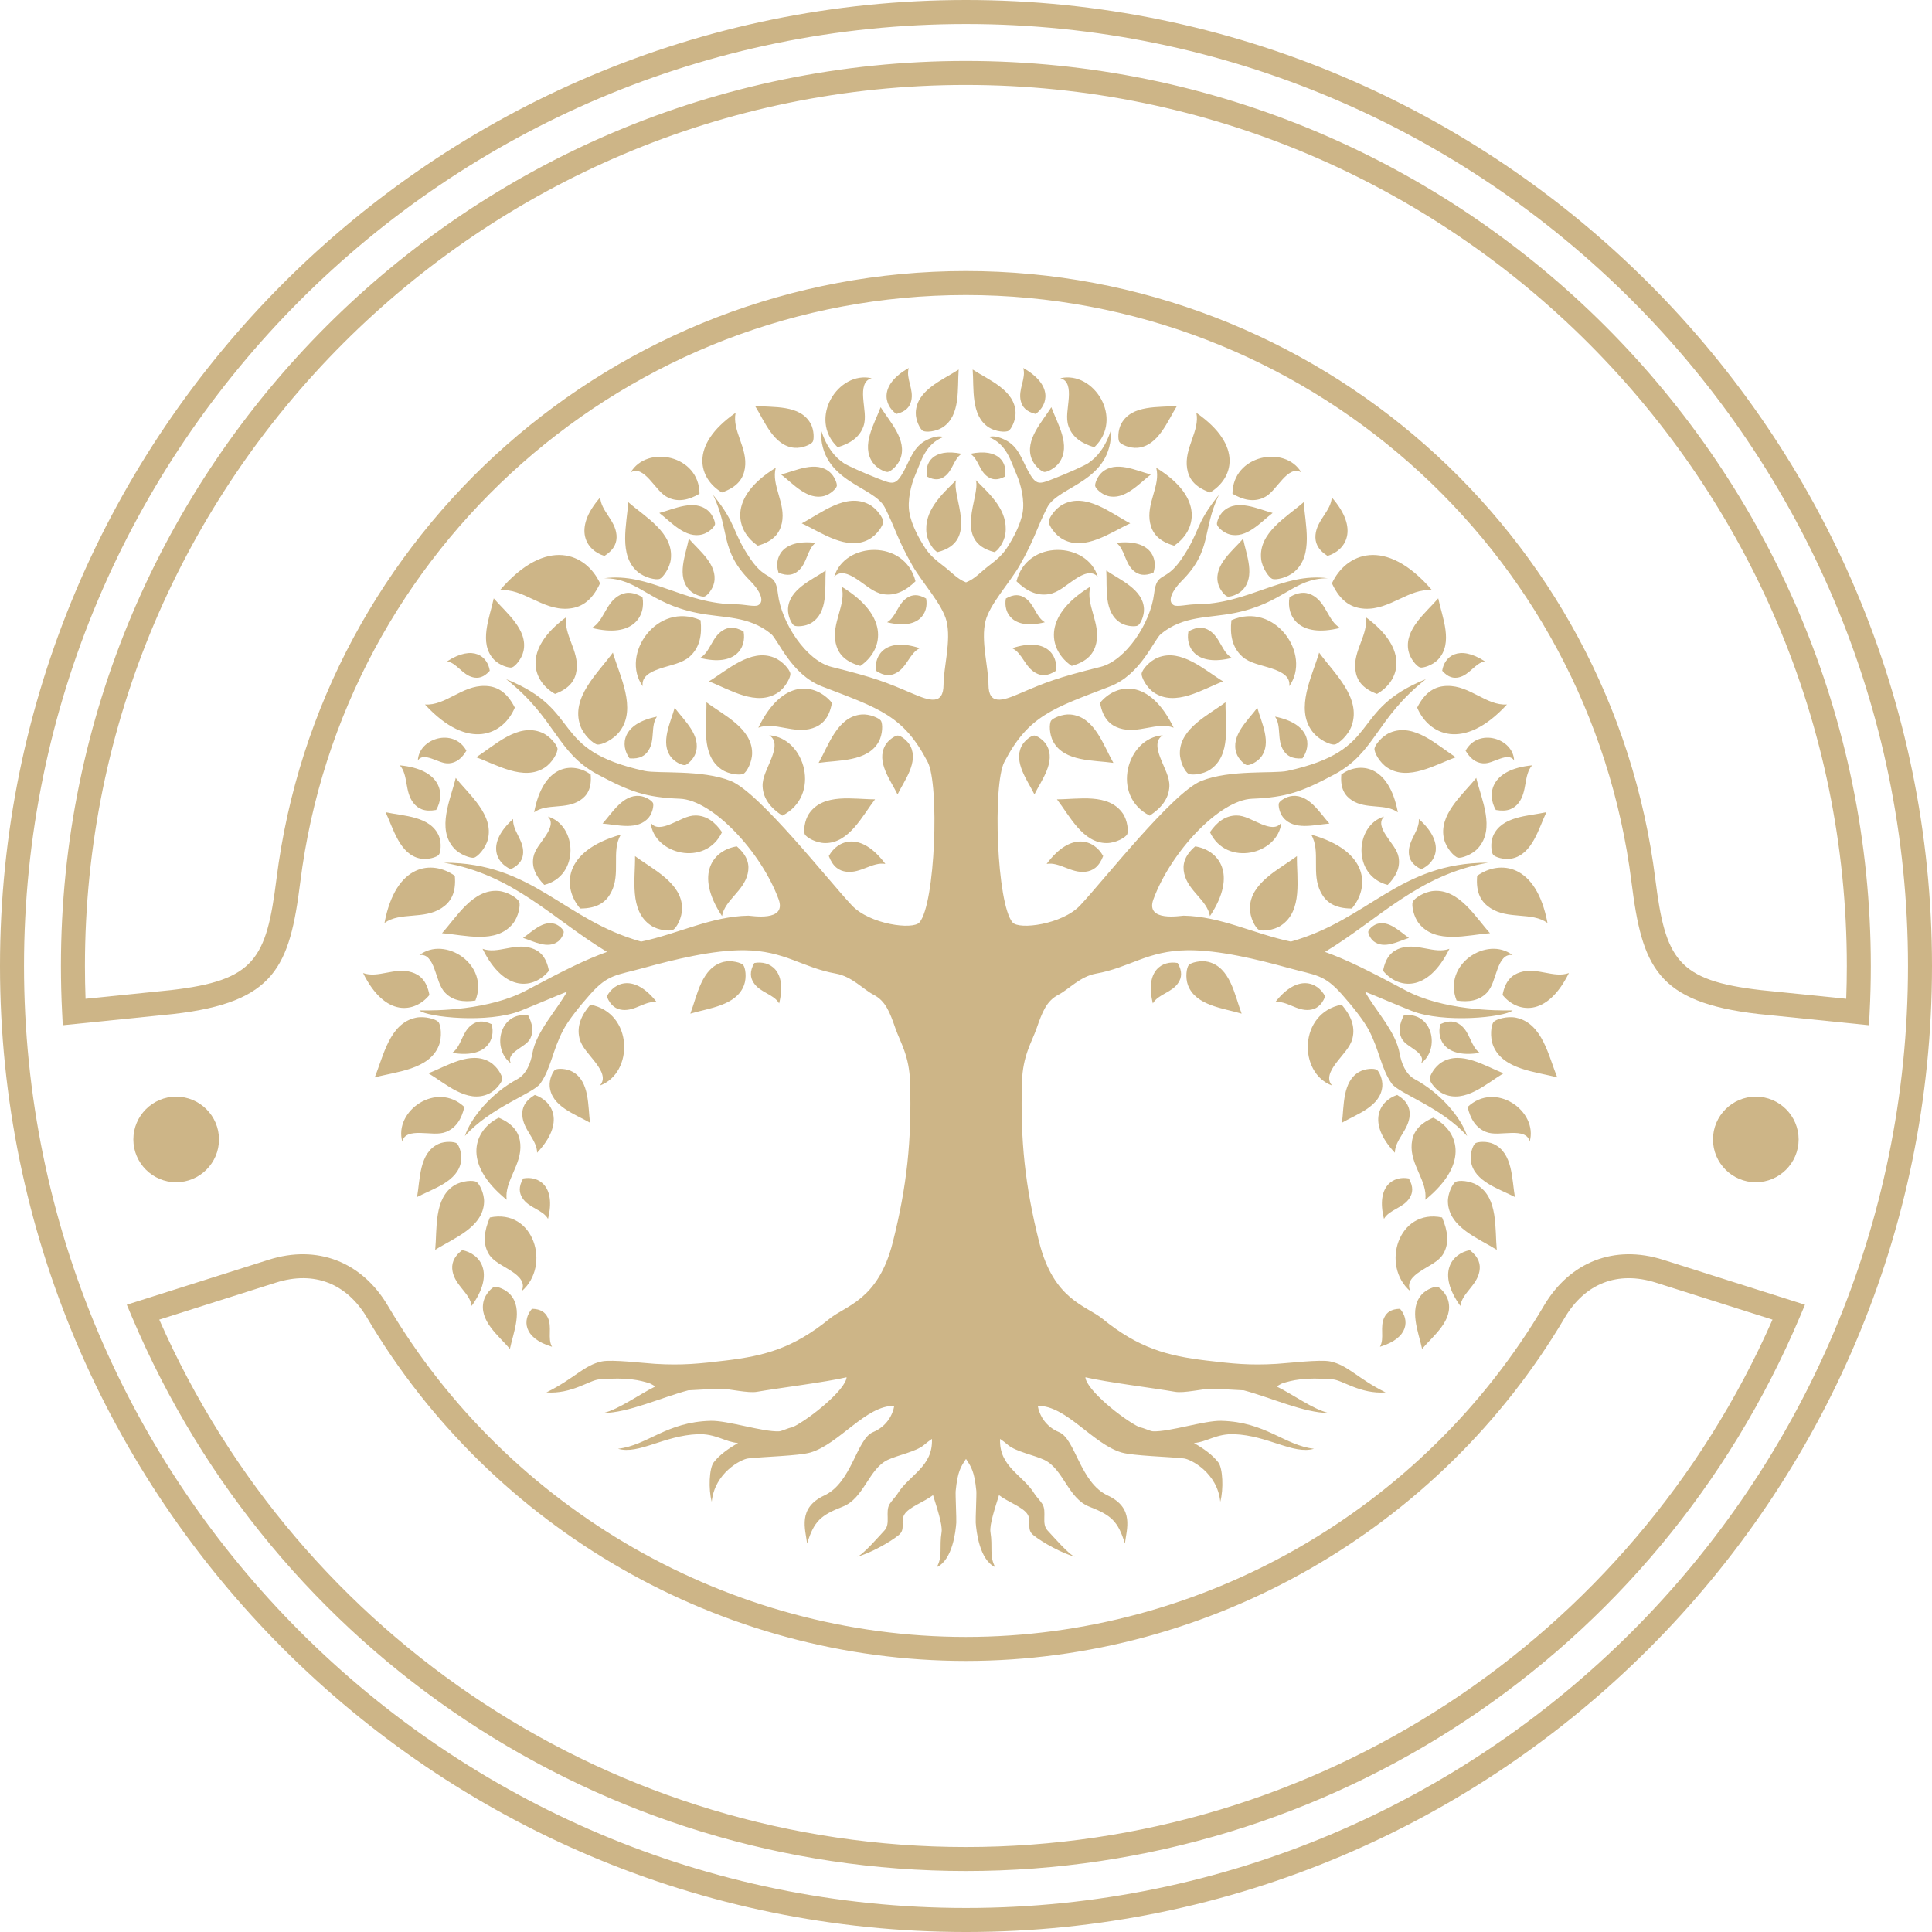 <?xml version="1.0" encoding="UTF-8" standalone="no"?><svg xmlns="http://www.w3.org/2000/svg" xmlns:xlink="http://www.w3.org/1999/xlink" fill="#000000" height="500" preserveAspectRatio="xMidYMid meet" version="1" viewBox="0.0 0.0 500.0 500.0" width="500" zoomAndPan="magnify"><g clip-rule="evenodd" fill="#cdb587" fill-rule="evenodd" id="change1_1"><path d="M199.06,190.292c1.971,1.167,1.534,3.507,0.643,5.822 c-1.044,2.745-2.434,4.999-2.342,7.39c0.14,3.239,2.129,5.639,5.091,7.581C212.595,206.002,208.458,190.943,199.06,190.292 M300.942,190.292c-1.979,1.167-1.541,3.507-0.649,5.822c1.044,2.745,2.434,4.999,2.342,7.39c-0.139,3.239-2.13,5.639-5.091,7.581 C287.399,206.002,291.538,190.943,300.942,190.292z M284.093,149.245c-1.571-1.674-3.75-0.74-5.823,0.622 c-2.458,1.614-4.352,3.456-6.719,3.877c-3.185,0.579-5.964-0.844-8.487-3.316C265.843,139.422,281.418,140.199,284.093,149.245z M344.767,280.944c-1.571-1.674-0.51-3.798,0.978-5.782c1.759-2.348,3.714-4.139,4.282-6.461c0.76-3.15-0.491-6.007-2.809-8.689 C336.066,262.111,335.902,277.729,344.767,280.944z M367.757,275.205c0.765-1.366-0.2-2.457-1.421-3.373 c-1.431-1.08-2.912-1.773-3.591-3.095c-0.917-1.784-0.527-3.816,0.563-5.959C370.626,261.716,372.896,271.34,367.757,275.205z M365.008,334.179c-1.063-2.227,0.558-3.847,2.555-5.157c2.359-1.564,4.75-2.512,5.951-4.514c1.609-2.718,1.189-5.946-0.303-9.429 C361.811,312.701,357.309,327.603,365.008,334.179z M274.397,97.888c2.105,0.51,2.359,2.743,2.203,5.084 c-0.189,2.773-0.826,5.185-0.074,7.327c1.001,2.891,3.471,4.514,6.687,5.445C290.974,108.348,283.087,95.883,274.397,97.888z M391.462,247.194c-1.997-0.385-3.082,1.408-3.86,3.462c-0.927,2.439-1.334,4.745-2.813,6.273 c-1.991,2.063-4.722,2.476-7.821,2.015C373.247,249.6,384.854,242.089,391.462,247.194z M336.788,122.279 c-1.705-1.104-3.379,0.161-4.871,1.778c-1.767,1.908-3.005,3.898-4.94,4.766c-2.621,1.174-5.309,0.543-8.014-1.044 C319.006,117.731,332.564,115.077,336.788,122.279z M395.872,295.469c-0.376-1.973-2.42-2.306-4.587-2.27 c-2.565,0.036-4.823,0.51-6.766-0.279c-2.621-1.067-4.003-3.415-4.707-6.43C387.003,279.682,398.13,287.545,395.872,295.469z M331.62,212.844c-1.088,1.715-3.139,1.277-5.171,0.44c-2.408-0.986-4.369-2.27-6.491-2.239c-2.871,0.036-5.042,1.739-6.826,4.317 C317.403,224.459,330.818,221.152,331.62,212.844z M333.652,177.592c0.382-2.444-1.858-3.679-4.393-4.538 c-3.005-1.014-5.831-1.401-7.755-3.128c-2.609-2.329-3.241-5.634-2.816-9.422C329.877,155.559,339.567,169.316,333.652,177.592z M391.851,196.85c-0.663-1.235-2.094-1.019-3.532-0.54c-1.692,0.57-3.095,1.359-4.544,1.24c-1.979-0.151-3.386-1.418-4.484-3.278 C382.628,188.229,391.68,191.104,391.851,196.85z M358.212,211.327c-1.4,1.316-0.63,3.157,0.51,4.899 c1.354,2.075,2.895,3.677,3.24,5.657c0.474,2.688-0.734,5.012-2.828,7.131C349.888,226.654,350.604,213.55,358.212,211.327z M251.724,95.634c4.162,2.73,10.952,5.324,11.104,11.195c0.054,2.023-1.172,4.283-1.797,4.656 c-0.775,0.455-3.386,0.249-5.119-0.864C251.16,107.581,252.105,100.433,251.724,95.634z M316.528,176.339 c-5.362,2.054-12.346,6.659-17.94,2.858c-1.93-1.316-3.223-3.986-3.143-4.82c0.092-1.031,2.039-3.334,4.246-4.208 C305.734,167.775,311.778,173.463,316.528,176.339z M376.767,195.977c-4.843-3.077-10.776-8.983-17.024-6.368 c-2.143,0.901-3.934,3.265-4.023,4.098c-0.115,1.035,1.334,3.668,3.325,4.966C364.485,202.216,371.548,197.851,376.767,195.977z M321.717,139.425c0.813,4.117,3.276,9.726-0.164,13.291c-1.188,1.222-3.271,1.826-3.864,1.665 c-0.735-0.191-2.148-1.881-2.506-3.58C314.206,146.148,319.06,142.492,321.717,139.425z M400.205,210.198 c-4.672,1.016-11.649,0.996-13.816,6.204c-0.74,1.79-0.418,4.241,0.02,4.788c0.533,0.683,2.941,1.393,4.877,0.993 C396.589,221.095,398.214,214.37,400.205,210.198z M325.395,183.18c-2.446,3.276-6.941,7.171-5.413,11.744 c0.527,1.571,2.106,2.963,2.695,3.073c0.727,0.141,2.675-0.755,3.701-2.103C329.173,192.218,326.444,186.984,325.395,183.18z M372.216,154.846c1.014,4.908,4.005,11.58-0.072,15.872c-1.402,1.475-3.883,2.208-4.594,2.03c-0.873-0.228-2.585-2.23-3.033-4.254 C363.309,162.946,369.067,158.532,372.216,154.846z M273.536,206.868c5.504,0.014,13.336-1.694,17.043,3.645 c1.262,1.833,1.486,4.661,1.142,5.388c-0.438,0.886-2.979,2.27-5.261,2.288C280.24,218.252,276.788,211.075,273.536,206.868z M292.503,135.442c-5.06-2.652-11.443-8.021-17.426-4.903c-2.05,1.08-3.634,3.571-3.659,4.411 c-0.031,1.028,1.633,3.528,3.719,4.647C280.835,142.668,287.479,137.739,292.503,135.442z M382.052,201.322 c1.334,5.585,4.992,13.111,0.479,18.172c-1.548,1.738-4.363,2.66-5.183,2.481c-1.012-0.227-3.038-2.461-3.614-4.763 C372.149,210.908,378.581,205.651,382.052,201.322z M288.14,197.433c-2.604-4.597-4.866-11.95-11.065-12.518 c-2.137-0.197-4.612,0.946-5.043,1.584c-0.534,0.786-0.498,3.555,0.559,5.466C275.478,197.196,283.092,196.695,288.14,197.433z M341.388,168.897c3.84,5.292,10.97,11.613,8.434,18.897c-0.867,2.503-3.428,4.706-4.369,4.878 c-1.159,0.197-4.265-1.259-5.879-3.435C335.149,183.305,339.616,174.971,341.388,168.897z M344.052,213.142 c-3.811,0.285-9.145,1.889-11.989-1.611c-0.978-1.202-1.287-3.149-1.08-3.674c0.261-0.637,1.936-1.735,3.512-1.869 C338.803,205.611,341.574,210.393,344.052,213.142z M272.086,105.387c1.571,4.287,5.157,9.902,2.058,14.316 c-1.057,1.517-3.199,2.515-3.872,2.445c-0.819-0.085-2.627-1.666-3.295-3.431C265.145,113.881,269.738,109.137,272.086,105.387z M385.607,241.513c-5.831,0.436-13.993,2.891-18.337-2.461c-1.498-1.835-1.979-4.817-1.661-5.615 c0.394-0.978,2.967-2.652,5.369-2.859C377.573,230.002,381.814,237.313,385.607,241.513z M389.106,277.765 c-4.453,2.669-9.962,7.863-15.544,5.326c-1.917-0.86-3.477-3.033-3.543-3.791c-0.072-0.929,1.298-3.289,3.131-4.412 C378.162,271.824,384.436,275.951,389.106,277.765z M286.307,147.649c0.269,4.441-0.739,10.852,3.745,13.579 c1.541,0.934,3.84,0.986,4.41,0.664c0.691-0.394,1.687-2.502,1.597-4.344C295.809,152.521,289.857,150.077,286.307,147.649z M347.298,290.555c3.852-2.227,10.023-4.211,10.448-9.442c0.139-1.807-0.85-3.87-1.397-4.229c-0.66-0.455-2.997-0.389-4.598,0.517 C347.377,279.889,347.868,286.301,347.298,290.555z M297.836,122.807c-3.858-1.016-9.034-3.655-12.609-0.601 c-1.23,1.053-1.917,2.988-1.802,3.562c0.146,0.71,1.664,2.151,3.253,2.582C291.029,129.542,294.771,125.158,297.836,122.807z M329.362,132.751c-3.859-1.016-9.028-3.655-12.604-0.6c-1.231,1.052-1.917,2.988-1.802,3.561c0.146,0.71,1.663,2.151,3.253,2.582 C322.562,139.486,326.304,135.102,329.362,132.751z M392.056,309.789c-0.807-4.612-0.521-11.432-5.539-13.737 c-1.729-0.801-4.126-0.582-4.685-0.175c-0.679,0.502-1.474,2.821-1.151,4.732C381.541,305.838,388.052,307.677,392.056,309.789z M364.626,242.731c-2.754,0.88-6.401,2.974-9.097,0.893c-0.927-0.723-1.492-2.097-1.425-2.515c0.073-0.513,1.123-1.609,2.257-1.987 C359.461,238.108,362.333,241.151,364.626,242.731z M387.366,323.452c-4.732-2.984-12.36-5.764-12.65-12.329 c-0.084-2.269,1.237-4.817,1.953-5.229c0.838-0.533,3.763-0.341,5.734,0.862C387.755,310.068,386.844,318.089,387.366,323.452z M267.711,205.593c1.82-3.716,5.575-8.428,3.197-12.684c-0.819-1.471-2.645-2.567-3.251-2.554 c-0.747-0.004-2.519,1.248-3.289,2.771C262.27,197.302,265.952,202.007,267.711,205.593z M304.607,105.038 c-4.745,0.471-11.65-0.352-14.387,4.56c-0.952,1.689-0.922,4.153-0.551,4.748c0.453,0.728,2.76,1.711,4.726,1.547 C299.771,115.422,302.156,108.949,304.607,105.038z M403.026,278.833c-2.276-5.473-3.799-13.968-10.618-15.442 c-2.354-0.515-5.272,0.414-5.843,1.063c-0.697,0.807-1.032,3.9-0.128,6.176C388.943,276.843,397.499,277.328,403.026,278.833z M317.166,181.754c-0.098,5.648,1.548,13.718-3.991,17.432c-1.906,1.274-4.812,1.467-5.552,1.091 c-0.905-0.46-2.288-3.082-2.275-5.42C305.384,188.462,312.799,185.031,317.166,181.754z M337.407,129.951 c-4.374,3.838-11.795,7.931-11.024,14.75c0.267,2.345,2.063,4.76,2.839,5.087c0.973,0.4,3.95-0.261,5.782-1.832 C339.992,143.672,337.747,135.563,337.407,129.951z M321.335,262.33c-1.797-4.709-2.882-11.975-8.646-13.404 c-1.99-0.491-4.496,0.231-4.993,0.771c-0.625,0.664-0.983,3.284-0.261,5.242C309.412,260.291,316.669,260.91,321.335,262.33z M368.03,349.086c2.911-3.404,8.124-7.347,6.775-12.455c-0.46-1.761-2.086-3.404-2.724-3.568c-0.782-0.207-2.979,0.63-4.205,2.027 C364.547,338.912,367.15,344.845,368.03,349.086z M335.648,221.563c-0.098,5.814,1.59,14.13-4.108,17.95 c-1.966,1.314-4.957,1.514-5.721,1.125c-0.929-0.475-2.354-3.179-2.342-5.584C323.514,228.47,331.146,224.938,335.648,221.563z M284.687,181.894c0.742,4.129,2.678,5.81,5.032,6.571c4.865,1.574,9.706-1.76,14.021-0.143 C297.423,175.323,288.844,176.837,284.687,181.894z M356.349,179.585c-3.937-1.478-5.247-3.671-5.569-6.128 c-0.685-5.063,3.452-9.237,2.634-13.772C365.08,168.218,362.064,176.391,356.349,179.585z M313.168,127.448 c-4.132-1.432-5.539-3.683-5.946-6.225c-0.837-5.248,3.361-9.689,2.396-14.383C321.96,115.414,319.029,123.984,313.168,127.448z M342.965,257.887c-1.037,2.513-2.488,3.314-4.078,3.471c-3.294,0.335-5.908-2.439-8.856-2.002 C335.8,251.99,341.017,254.114,342.965,257.887z M362.32,338.717c-2.324,0.049-3.41,0.952-4.029,2.166 c-1.292,2.519,0.098,5.454-1.159,7.663C364.782,346.253,364.711,341.436,362.32,338.717z M347.134,200.415 c-0.322,3.661,0.922,5.519,2.741,6.707c3.75,2.449,8.61,0.74,11.887,3.101C359.415,197.784,351.811,197.089,347.134,200.415z M304.79,249.227c1.262,2.23,1.013,3.771,0.199,5.051c-1.663,2.639-5.242,2.967-6.632,5.406 C296.24,251.117,300.858,248.478,304.79,249.227z M364.601,304.984c1.263,2.232,1.014,3.768,0.207,5.048 c-1.669,2.639-5.249,2.972-6.637,5.411C356.052,306.875,360.669,304.231,364.601,304.984z M303.866,141.218 c-4.155-1.183-5.667-3.331-6.213-5.822c-1.11-5.139,2.791-9.759,1.577-14.334C311.894,128.85,309.474,137.478,303.866,141.218z M343.561,143.87c-2.665-1.729-3.271-3.565-3.112-5.431c0.327-3.847,4.064-6.253,4.203-9.726 C351.859,136.913,348.299,142.45,343.561,143.87z M298.516,148.211c-2.385,0.977-3.89,0.531-5.06-0.437 c-2.409-1.996-2.288-5.597-4.539-7.293C297.715,139.465,299.76,144.397,298.516,148.211z M268.021,107.134 c-2.506-0.606-3.458-1.853-3.834-3.331c-0.777-3.027,1.443-5.864,0.625-8.564C272.516,99.596,271.267,104.79,268.021,107.134z M361.593,283.365c2.675,1.621,3.323,3.404,3.228,5.248c-0.201,3.811-3.798,6.286-3.829,9.714 C353.638,290.481,356.968,284.912,361.593,283.365z M309.315,219.044c-2.918,2.524-3.33,4.833-2.834,7.039 c1.026,4.569,5.923,6.837,6.655,11C320.449,226.025,315.249,219.97,309.315,219.044z M382.288,226.656 c-0.4,4.56,1.151,6.871,3.416,8.349c4.659,3.05,10.715,0.925,14.785,3.861C397.571,223.383,388.113,222.515,382.288,226.656z M285.501,221.545c-1.104,2.888-2.736,3.831-4.539,4.056c-3.719,0.474-6.765-2.598-10.095-2.021 C277.207,215.059,283.189,217.324,285.501,221.545z M372.761,265.048c2.38-1.118,3.944-0.734,5.188,0.192 c2.572,1.917,2.621,5.607,5.012,7.233C374.018,273.954,371.676,269.016,372.761,265.048z M380.394,323.526 c2.398,1.904,2.805,3.725,2.478,5.503c-0.662,3.671-4.484,5.618-4.935,8.948C371.778,329.434,375.71,324.447,380.394,323.526z M388.858,257.505c0.691-3.719,2.434-5.211,4.557-5.879c4.381-1.401,8.726,1.614,12.613,0.194 C400.277,263.482,392.572,262.075,388.858,257.505z M337.067,196.261c-2.688,0.219-4.053-0.713-4.902-2.05 c-1.771-2.772-0.479-6.322-2.184-8.746C339.081,187.288,339.537,192.864,337.067,196.261z M367.806,224.957 c-2.445-1.194-3.149-2.707-3.197-4.298c-0.115-3.307,2.82-5.734,2.583-8.708C374.158,218.202,371.688,223.273,367.806,224.957z M387.117,209.619c3.059,0.558,4.726-0.349,5.862-1.784c2.347-2.966,1.298-7.191,3.524-9.765 C385.855,199.089,384.684,205.435,387.117,209.619z M260.314,154.895c2.137-1.229,3.629-0.999,4.86-0.222 c2.542,1.59,2.882,5.033,5.236,6.361C262.172,163.109,259.612,158.677,260.314,154.895z M307.557,163.419 c2.384-1.369,4.047-1.113,5.424-0.249c2.839,1.775,3.21,5.616,5.836,7.096C309.63,172.58,306.767,167.642,307.557,163.419z M373.242,173.591c1.559,1.768,2.979,2.017,4.338,1.698c2.785-0.658,4.155-3.668,6.697-4.141 C377.465,166.729,373.774,169.947,373.242,173.591z M333.724,154.536c2.772-1.593,4.702-1.289,6.299-0.288 c3.3,2.066,3.737,6.526,6.796,8.251C336.133,165.188,332.815,159.445,333.724,154.536z M357.94,251.237 c0.691-3.709,2.432-5.204,4.562-5.875c4.374-1.4,8.718,1.62,12.608,0.191C369.358,257.213,361.652,255.813,357.94,251.237z M344.7,150.965c2.288,4.924,5.254,6.377,8.446,6.565c6.596,0.37,11.559-5.385,17.479-4.772 C358.468,138.576,348.244,143.281,344.7,150.965z M366.761,183.128c2.196-4.338,4.892-5.551,7.754-5.612 c5.917-0.14,10.169,5.163,15.49,4.808C378.696,194.627,369.687,190.112,366.761,183.128z M273.324,173.569 c-2.222,1.493-3.835,1.356-5.225,0.622c-2.876-1.52-3.501-5.193-6.147-6.438C270.665,164.866,273.777,169.438,273.324,173.569z M349.852,235.124c-4.556,0-6.716-1.744-7.985-4.117c-2.621-4.891,0.019-10.697-2.536-15.005 C354.426,220.261,354.457,229.709,349.852,235.124z M277.353,172.341c4.234-1.187,5.793-3.367,6.358-5.897 c1.159-5.23-2.797-9.954-1.535-14.613C269.239,159.703,271.661,168.503,277.353,172.341z M370.91,289.262 c-4.095,1.767-5.357,4.168-5.569,6.789c-0.461,5.4,4.156,9.599,3.532,14.453C380.777,300.833,377.143,292.339,370.91,289.262z M334.077,243.687c20.233-5.676,27.97-20.426,51.057-20.426c-18.068,3.092-28.196,14.617-42.224,23.092 c5.468,1.96,10.915,4.635,20.859,9.952c9.623,5.138,23.274,5.272,27.71,5.181c-2.068,1.784-17.887,3.428-26.236,0.084 c-4.423-1.766-8.257-3.445-11.987-4.932c2.852,5.085,7.979,10.338,8.973,16.005c0.406,2.312,1.486,5.347,3.896,6.64 c6.772,3.652,12.043,10.016,13.561,14.718c-6.596-7.451-17.729-11.012-19.524-13.591c-2.798-4.017-3.137-8.591-5.952-13.899 c-1.274-2.398-4.071-5.964-6.946-9.192c-4.648-5.219-6.736-4.865-13.804-6.813c-7.912-2.182-18.069-4.688-26.151-4.587 c-10.441,0.13-14.931,4.495-23.632,6.043c-4.15,0.733-7.057,4.076-9.744,5.466c-3.143,1.627-4.205,4.546-5.661,8.7 c-1.28,3.665-3.592,7.039-3.792,13.955c-0.442,15.061,0.8,26.904,4.483,41.479c3.762,14.9,12.116,16.284,16.363,19.742 c9.381,7.633,16.826,9.599,26.86,10.8c6.862,0.826,11.25,1.287,18.271,0.862c2.869-0.17,11.127-1.178,13.778-0.632 c4.623,0.954,7.116,4.448,14.35,8.021c-6.517,0.474-11.104-3.148-13.609-3.368c-7.451-0.648-10.789,0.31-12.918,0.954 c-0.618,0.182-1.122,0.617-1.698,0.854c4.472,2.215,9.313,5.854,13.434,6.886c-6.274,0-15.15-4.077-21.897-5.861 c-2.537-0.107-5.357-0.351-8.58-0.394c-1.979-0.023-6.886,1.185-9.228,0.771c-5.552-0.976-17.741-2.476-23.19-3.761 c0.207,3.215,9.586,10.824,14.004,12.941c1.146,0.151,2.73,1.019,3.488,1.05c4.26,0.182,13.27-2.828,17.675-2.719 c11.552,0.292,16.279,6.335,23.991,7.233c-5.347,1.564-11.895-3.435-20.653-3.768c-4.587-0.177-7.052,2.02-10.413,2.286 c2.488,1.407,4.849,3.095,6.31,5.012c1.16,1.528,1.396,6.905,0.505,10.182c-0.74-7.5-7.609-11.007-9.423-11.214 c-3.9-0.448-13.057-0.654-16.084-1.522c-7.391-2.111-14.465-12.305-21.729-12.056c0.395,2.244,1.887,5.278,5.51,6.783 c4.253,1.771,5.417,13.038,12.576,16.376c6.998,3.259,4.904,8.708,4.467,12.45c-1.784-5.806-3.524-7.323-9.235-9.556 c-5.49-2.16-6.698-9.757-11.636-12.099c-2.591-1.231-7.354-2.124-9.374-3.848c-0.711-0.599-1.396-1.128-2.058-1.576 c-0.333,7.243,5.97,9.332,8.943,14.257c0.376,0.619,1.479,1.743,2.009,2.61c1.206,1.989-0.31,5.048,1.298,6.783 c1.323,1.42,5.722,6.491,7.116,6.832c-3.095-0.766-8.421-3.665-10.799-5.618c-1.851-1.518-0.315-3.472-1.451-5.334 c-1.14-1.887-5.12-3.21-7.4-4.981c-0.905,2.974-2.525,7.676-2.209,9.575c0.637,3.857-0.353,6.261,1.244,9.063 c-4.121-1.881-4.896-9.368-5.056-11.503c-0.066-0.97,0.243-7.305,0.159-8.203c-0.492-5.056-1.318-6.262-2.677-8.301 c-1.352,2.039-2.178,3.245-2.669,8.301c-0.085,0.898,0.225,7.233,0.158,8.203c-0.151,2.135-0.934,9.622-5.055,11.503 c1.597-2.803,0.608-5.206,1.251-9.063c0.31-1.899-1.311-6.602-2.215-9.575c-2.282,1.771-6.262,3.095-7.401,4.981 c-1.136,1.862,0.399,3.816-1.451,5.334c-2.378,1.953-7.705,4.853-10.799,5.618c1.396-0.341,5.794-5.412,7.116-6.832 c1.608-1.735,0.092-4.794,1.299-6.783c0.528-0.867,1.632-1.991,2.008-2.61c2.974-4.925,9.277-7.014,8.943-14.257 c-0.661,0.448-1.347,0.978-2.057,1.576c-2.021,1.724-6.784,2.616-9.375,3.848c-4.938,2.342-6.146,9.938-11.637,12.099 c-5.71,2.232-7.451,3.75-9.235,9.556c-0.438-3.742-2.53-9.191,4.466-12.45c7.159-3.338,8.324-14.604,12.577-16.376 c3.623-1.505,5.115-4.539,5.509-6.783c-7.263-0.249-14.337,9.944-21.728,12.056c-3.027,0.868-12.182,1.074-16.085,1.522 c-1.813,0.207-8.682,3.714-9.422,11.214c-0.891-3.276-0.655-8.653,0.504-10.182c1.462-1.917,3.822-3.604,6.316-5.012 c-3.367-0.267-5.831-2.463-10.417-2.286c-8.761,0.333-15.308,5.332-20.653,3.768c7.71-0.898,12.438-6.941,23.989-7.233 c4.405-0.109,13.415,2.9,17.674,2.719c0.759-0.031,2.342-0.898,3.489-1.05c4.417-2.117,13.798-9.727,14.003-12.941 c-5.448,1.285-17.638,2.785-23.19,3.761c-2.341,0.414-7.249-0.794-9.228-0.771c-3.223,0.043-6.043,0.286-8.58,0.394 c-6.747,1.784-15.624,5.861-21.897,5.861c4.121-1.031,8.962-4.671,13.434-6.886c-0.577-0.237-1.074-0.673-1.698-0.854 c-2.13-0.645-5.467-1.603-12.918-0.954c-2.506,0.22-7.093,3.842-13.609,3.368c7.233-3.573,9.727-7.067,14.35-8.021 c2.651-0.546,10.909,0.462,13.78,0.632c7.019,0.425,11.406-0.036,18.268-0.862c10.036-1.201,17.48-3.167,26.861-10.8 c4.247-3.458,12.601-4.842,16.364-19.742c3.683-14.574,4.926-26.418,4.49-41.479c-0.207-6.916-2.519-10.29-3.798-13.955 c-1.45-4.154-2.512-7.073-5.662-8.7c-2.688-1.39-5.593-4.732-9.744-5.466c-8.701-1.548-13.191-5.913-23.632-6.043 c-8.083-0.101-18.24,2.405-26.151,4.587c-7.068,1.948-9.156,1.595-13.803,6.813c-2.875,3.229-5.673,6.794-6.948,9.192 c-2.814,5.309-3.154,9.883-5.951,13.899c-1.797,2.579-12.929,6.14-19.525,13.591c1.518-4.702,6.789-11.065,13.561-14.718 c2.414-1.293,3.489-4.328,3.896-6.64c0.995-5.667,6.122-10.92,8.973-16.005c-3.731,1.486-7.565,3.166-11.988,4.932 c-8.349,3.344-24.167,1.7-26.236-0.084c4.436,0.092,18.086-0.043,27.71-5.181c9.944-5.316,15.392-7.991,20.858-9.952 c-14.027-8.476-24.154-20-42.223-23.092c23.087,0,30.823,14.75,51.058,20.426c9.55-1.999,18.117-6.531,27.746-6.711 c0.693-0.014,10.031,1.721,7.834-4.243c-4.539-12.32-17.116-25.69-25.539-26.02c-8.901-0.35-12.923-1.806-21.32-6.299 c-10.637-5.689-10.697-14.395-23.646-24.646c20.199,8.13,10.909,18.296,35.834,23.747c3.453,0.756,14.841-0.403,22.304,2.603 c7.396,2.977,25.294,25.787,31.313,32.188c4.648,4.952,15.806,6.389,17.5,4.423c4.107-4.771,5.194-35.664,2.13-41.543 c-6.256-11.992-12.506-13.833-27.321-19.527c-8.017-3.083-11.365-12.104-13.221-13.615c-5.874-4.787-12.269-4.035-19.082-5.409 c-12.779-2.573-15.163-8.986-24.106-8.986c11.746-1.565,20.495,6.753,34.366,6.753c1.82,0,4.635,0.71,5.503,0.228 c1.923-1.06,0.159-4.086-1.996-6.241c-8.051-8.055-5.194-12.915-9.666-22.31c6.353,7.851,4.733,9.374,9.701,16.634 c4.285,6.25,6.353,2.927,7.075,8.973c0.916,7.599,7.36,17.292,13.87,18.909c11.396,2.831,14.119,3.978,20.963,6.902 c4.362,1.862,8.021,3.109,8.021-2.366c0-4.305,2.026-11.352,0.771-16.406c-1.079-4.338-6.298-9.957-8.822-14.362 c-3.938-6.877-4.405-9.665-7.154-15.044c-2.906-5.679-16.891-6.51-16.521-20.116c1.438,4.578,3.641,7.132,5.922,8.671 c0.911,0.616,5.176,2.539,8.61,3.88c4.088,1.593,4.805,2.072,6.983-1.957c1.615-2.994,2.5-6.231,5.807-7.897 c1.687-0.849,3.173-1.177,4.363-0.81c-4.72,1.875-5.703,6.228-7.185,9.599c-1.225,2.794-2.178,6.901-1.602,10.033 c0.57,3.103,2.379,6.51,4.107,9.146c1.093,1.651,2.572,2.986,4.162,4.181c2.804,2.102,3.903,3.682,6.371,4.665 c2.47-0.983,3.575-2.563,6.378-4.665c1.589-1.195,3.076-2.53,4.162-4.181c1.728-2.636,3.537-6.043,4.107-9.146 c0.576-3.131-0.376-7.239-1.602-10.033c-1.482-3.371-2.465-7.724-7.178-9.599c1.183-0.367,2.67-0.04,4.356,0.81 c3.306,1.666,4.192,4.903,5.806,7.897c2.178,4.029,2.895,3.55,6.982,1.957c3.436-1.341,7.7-3.264,8.61-3.88 c2.281-1.539,4.484-4.093,5.923-8.671c0.369,13.606-13.616,14.438-16.521,20.116c-2.749,5.379-3.216,8.167-7.154,15.044 c-2.524,4.405-7.741,10.023-8.821,14.362c-1.256,5.054,0.771,12.101,0.771,16.406c0,5.476,3.658,4.229,8.021,2.366 c6.844-2.924,9.567-4.071,20.963-6.902c6.511-1.617,12.954-11.31,13.87-18.909c0.722-6.046,2.79-2.724,7.075-8.973 c4.968-7.26,3.348-8.783,9.701-16.634c-4.472,9.395-1.613,14.255-9.665,22.31c-2.153,2.154-3.919,5.181-1.997,6.241 c0.868,0.482,3.688-0.228,5.504-0.228c13.87,0,22.619-8.318,34.365-6.753c-8.943,0-11.327,6.414-24.104,8.986 c-6.813,1.374-13.21,0.622-19.082,5.409c-1.851,1.511-5.206,10.533-13.223,13.615c-14.815,5.694-21.065,7.536-27.321,19.527 c-3.063,5.879-1.977,36.771,2.13,41.543c1.693,1.966,12.852,0.529,17.499-4.423c6.019-6.401,23.918-29.211,31.313-32.188 c7.464-3.006,18.852-1.847,22.305-2.603c24.926-5.451,15.637-15.617,35.84-23.747c-12.954,10.25-13.014,18.957-23.65,24.646 c-8.396,4.493-12.42,5.949-21.32,6.299c-8.423,0.329-20.999,13.699-25.537,26.02c-2.198,5.964,7.142,4.229,7.833,4.243 C315.96,237.156,324.527,241.688,334.077,243.687z M215.902,149.245c1.571-1.674,3.75-0.74,5.824,0.622 c2.458,1.614,4.35,3.456,6.718,3.877c3.184,0.579,5.964-0.844,8.488-3.316C234.159,139.422,218.577,140.199,215.902,149.245z M155.229,280.944c1.572-1.674,0.51-3.798-0.978-5.782c-1.759-2.348-3.713-4.139-4.282-6.461c-0.76-3.15,0.491-6.007,2.808-8.689 C163.929,262.111,164.093,277.729,155.229,280.944z M132.238,275.205c-0.763-1.366,0.201-2.457,1.42-3.373 c1.431-1.08,2.913-1.773,3.591-3.095c0.917-1.784,0.528-3.816-0.558-5.959C129.369,261.716,127.1,271.34,132.238,275.205z M134.987,334.179c1.062-2.227-0.558-3.847-2.554-5.157c-2.36-1.564-4.751-2.512-5.952-4.514c-1.607-2.718-1.19-5.946,0.302-9.429 C138.185,312.701,142.687,327.603,134.987,334.179z M225.598,97.888c-2.106,0.51-2.36,2.743-2.204,5.084 c0.189,2.773,0.826,5.185,0.079,7.327c-1.006,2.891-3.476,4.514-6.691,5.445C209.022,108.348,216.916,95.883,225.598,97.888z M108.534,247.194c1.996-0.385,3.082,1.408,3.859,3.462c0.927,2.439,1.334,4.745,2.815,6.273c1.99,2.063,4.721,2.476,7.821,2.015 C126.748,249.6,115.14,242.089,108.534,247.194z M163.207,122.279c1.705-1.104,3.379,0.161,4.872,1.778 c1.766,1.908,3.004,3.898,4.939,4.766c2.621,1.174,5.309,0.543,8.015-1.044C180.991,117.731,167.436,115.077,163.207,122.279z M104.123,295.469c0.376-1.973,2.42-2.306,4.587-2.27c2.566,0.036,4.823,0.51,6.765-0.279c2.626-1.067,4.003-3.415,4.708-6.43 C112.993,279.682,101.866,287.545,104.123,295.469z M168.376,212.844c1.086,1.715,3.137,1.277,5.169,0.44 c2.409-0.986,4.369-2.27,6.492-2.239c2.871,0.036,5.042,1.739,6.826,4.317C182.591,224.459,169.177,221.152,168.376,212.844z M166.337,177.592c-0.376-2.444,1.863-3.679,4.399-4.538c3.004-1.014,5.831-1.401,7.754-3.128c2.608-2.329,3.24-5.634,2.815-9.422 C170.118,155.559,160.428,169.316,166.337,177.592z M108.145,196.85c0.663-1.235,2.094-1.019,3.532-0.54 c1.692,0.57,3.094,1.359,4.543,1.24c1.979-0.151,3.386-1.418,4.484-3.278C117.367,188.229,108.316,191.104,108.145,196.85z M141.783,211.327c1.401,1.316,0.631,3.157-0.51,4.899c-1.354,2.075-2.895,3.677-3.24,5.657c-0.474,2.688,0.734,5.012,2.828,7.131 C150.107,226.654,149.391,213.55,141.783,211.327z M248.107,95.634c-4.162,2.73-10.945,5.324-11.104,11.195 c-0.048,2.023,1.177,4.283,1.802,4.656c0.777,0.455,3.386,0.249,5.122-0.864C248.678,107.581,247.731,100.433,248.107,95.634z M183.466,176.339c5.363,2.054,12.347,6.659,17.941,2.858c1.93-1.316,3.222-3.986,3.143-4.82c-0.092-1.031-2.039-3.334-4.247-4.208 C194.26,167.775,188.217,173.463,183.466,176.339z M123.229,195.977c4.842-3.077,10.776-8.983,17.026-6.368 c2.14,0.901,3.932,3.265,4.021,4.098c0.115,1.035-1.334,3.668-3.325,4.966C135.509,202.216,128.447,197.851,123.229,195.977z M178.278,139.425c-0.814,4.117-3.276,9.726,0.164,13.291c1.19,1.222,3.271,1.826,3.865,1.665c0.734-0.191,2.147-1.881,2.506-3.58 C185.791,146.148,180.936,142.492,178.278,139.425z M99.79,210.198c4.672,1.016,11.65,0.996,13.816,6.204 c0.74,1.79,0.417,4.241-0.018,4.788c-0.535,0.683-2.943,1.393-4.878,0.993C103.407,221.095,101.781,214.37,99.79,210.198z M174.602,183.18c2.445,3.276,6.94,7.171,5.417,11.744c-0.533,1.571-2.112,2.963-2.699,3.073c-0.729,0.141-2.676-0.755-3.695-2.103 C170.822,192.218,173.551,186.984,174.602,183.18z M127.779,154.846c-1.013,4.908-4.004,11.58,0.073,15.872 c1.401,1.475,3.883,2.208,4.593,2.03c0.873-0.228,2.585-2.23,3.034-4.254C136.687,162.946,130.928,158.532,127.779,154.846z M226.459,206.868c-5.503,0.014-13.337-1.694-17.043,3.645c-1.262,1.833-1.487,4.661-1.141,5.388 c0.438,0.886,2.979,2.27,5.261,2.288C219.754,218.252,223.208,211.075,226.459,206.868z M207.493,135.442 c5.06-2.652,11.443-8.021,17.425-4.903c2.052,1.08,3.642,3.571,3.66,4.411c0.031,1.028-1.633,3.528-3.719,4.647 C219.161,142.668,212.516,137.739,207.493,135.442z M117.944,201.322c-1.334,5.585-4.993,13.111-0.479,18.172 c1.548,1.738,4.364,2.66,5.183,2.481c1.013-0.227,3.039-2.461,3.615-4.763C127.846,210.908,121.414,205.651,117.944,201.322z M211.861,197.433c2.598-4.597,4.86-11.95,11.061-12.518c2.136-0.197,4.611,0.946,5.042,1.584c0.535,0.786,0.499,3.555-0.558,5.466 C224.518,197.196,216.903,196.695,211.861,197.433z M158.607,168.897c-3.84,5.292-10.97,11.613-8.434,18.897 c0.868,2.503,3.428,4.706,4.369,4.878c1.159,0.197,4.265-1.259,5.879-3.435C164.845,183.305,160.379,174.971,158.607,168.897z M155.944,213.142c3.81,0.285,9.144,1.889,11.988-1.611c0.978-1.202,1.287-3.149,1.08-3.674c-0.254-0.637-1.935-1.735-3.512-1.869 C161.193,205.611,158.42,210.393,155.944,213.142z M227.91,105.387c-1.572,4.287-5.158,9.902-2.057,14.316 c1.056,1.517,3.198,2.515,3.872,2.445c0.819-0.085,2.626-1.666,3.294-3.431C234.851,113.881,230.257,109.137,227.91,105.387z M114.395,241.513c5.825,0.436,13.986,2.891,18.33-2.461c1.498-1.835,1.979-4.817,1.662-5.615 c-0.395-0.978-2.967-2.652-5.368-2.859C122.422,230.002,118.181,237.313,114.395,241.513z M110.888,277.765 c4.454,2.669,9.962,7.863,15.544,5.326c1.917-0.86,3.477-3.033,3.543-3.791c0.073-0.929-1.298-3.289-3.13-4.412 C121.833,271.824,115.56,275.951,110.888,277.765z M213.688,147.649c-0.268,4.441,0.74,10.852-3.745,13.579 c-1.541,0.934-3.839,0.986-4.41,0.664c-0.691-0.394-1.687-2.502-1.596-4.344C204.187,152.521,210.138,150.077,213.688,147.649z M152.698,290.555c-3.853-2.227-10.023-4.211-10.441-9.442c-0.146-1.807,0.843-3.87,1.39-4.229 c0.661-0.455,2.997-0.389,4.598,0.517C152.619,279.889,152.128,286.301,152.698,290.555z M202.165,122.807 c3.859-1.016,9.029-3.655,12.603-0.601c1.231,1.053,1.917,2.988,1.802,3.562c-0.146,0.71-1.664,2.151-3.253,2.582 C208.968,129.542,205.224,125.158,202.165,122.807z M170.633,132.751c3.86-1.016,9.029-3.655,12.603-0.6 c1.231,1.052,1.917,2.988,1.802,3.561c-0.146,0.71-1.664,2.151-3.253,2.582C177.435,139.486,173.691,135.102,170.633,132.751z M107.939,309.789c0.807-4.612,0.522-11.432,5.539-13.737c1.729-0.801,4.126-0.582,4.684-0.175 c0.679,0.502,1.475,2.821,1.152,4.732C118.455,305.838,111.943,307.677,107.939,309.789z M135.369,242.731 c2.755,0.88,6.401,2.974,9.096,0.893c0.927-0.723,1.492-2.097,1.426-2.515c-0.074-0.513-1.124-1.609-2.257-1.987 C140.534,238.108,137.663,241.151,135.369,242.731z M112.629,323.452c4.733-2.984,12.36-5.764,12.65-12.329 c0.086-2.269-1.237-4.817-1.953-5.229c-0.837-0.533-3.761-0.341-5.733,0.862C112.24,310.068,113.151,318.089,112.629,323.452z M232.284,205.593c-1.82-3.716-5.575-8.428-3.197-12.684c0.819-1.471,2.645-2.567,3.251-2.554c0.747-0.004,2.519,1.248,3.295,2.771 C237.726,197.302,234.043,202.007,232.284,205.593z M195.395,105.038c4.738,0.471,11.644-0.352,14.38,4.56 c0.952,1.689,0.922,4.153,0.552,4.748c-0.455,0.728-2.761,1.711-4.727,1.547C200.225,115.422,197.846,108.949,195.395,105.038z M96.969,278.833c2.275-5.473,3.798-13.968,10.618-15.442c2.354-0.515,5.272,0.414,5.843,1.063c0.697,0.807,1.031,3.9,0.128,6.176 C111.052,276.843,102.497,277.328,96.969,278.833z M182.829,181.754c0.097,5.648-1.548,13.718,3.992,17.432 c1.905,1.274,4.811,1.467,5.552,1.091c0.904-0.46,2.287-3.082,2.274-5.42C194.618,188.462,187.197,185.031,182.829,181.754z M162.588,129.951c4.375,3.838,11.795,7.931,11.024,14.75c-0.267,2.345-2.063,4.76-2.839,5.087c-0.971,0.4-3.95-0.261-5.782-1.832 C160.003,143.672,162.248,135.563,162.588,129.951z M178.66,262.33c1.796-4.709,2.876-11.975,8.646-13.404 c1.991-0.491,4.497,0.231,4.994,0.771c0.625,0.664,0.983,3.284,0.261,5.242C190.583,260.291,183.326,260.91,178.66,262.33z M131.967,349.086c-2.913-3.404-8.125-7.347-6.784-12.455c0.467-1.761,2.093-3.404,2.73-3.568c0.783-0.207,2.979,0.63,4.205,2.027 C135.448,338.912,132.845,344.845,131.967,349.086z M164.348,221.563c0.096,5.814-1.59,14.13,4.107,17.95 c1.966,1.314,4.963,1.514,5.723,1.125c0.927-0.475,2.36-3.179,2.342-5.584C176.481,228.47,168.849,224.938,164.348,221.563z M215.308,181.894c-0.741,4.129-2.669,5.81-5.03,6.571c-4.867,1.574-9.708-1.76-14.022-0.143 C202.572,175.323,211.151,176.837,215.308,181.894z M143.646,179.585c3.937-1.478,5.247-3.671,5.569-6.128 c0.685-5.063-3.453-9.237-2.633-13.772C134.916,168.218,137.931,176.391,143.646,179.585z M186.827,127.448 c4.132-1.432,5.54-3.683,5.946-6.225c0.837-5.248-3.361-9.689-2.396-14.383C178.035,115.414,180.966,123.984,186.827,127.448z M157.031,257.887c1.037,2.513,2.488,3.314,4.077,3.471c3.294,0.335,5.909-2.439,8.858-2.002 C164.195,251.99,158.979,254.114,157.031,257.887z M137.675,338.717c2.33,0.049,3.41,0.952,4.035,2.166 c1.287,2.519-0.104,5.454,1.153,7.663C135.212,346.253,135.284,341.436,137.675,338.717z M152.861,200.415 c0.322,3.661-0.921,5.519-2.742,6.707c-3.75,2.449-8.61,0.74-11.887,3.101C140.583,197.784,148.185,197.089,152.861,200.415z M195.207,249.227c-1.263,2.23-1.013,3.771-0.201,5.051c1.663,2.639,5.242,2.967,6.632,5.406 C203.754,251.117,199.138,248.478,195.207,249.227z M135.394,304.984c-1.262,2.232-1.013,3.768-0.2,5.048 c1.662,2.639,5.242,2.972,6.631,5.411C143.943,306.875,139.326,304.231,135.394,304.984z M196.129,141.218 c4.156-1.183,5.667-3.331,6.212-5.822c1.111-5.139-2.79-9.759-1.577-14.334C188.102,128.85,190.522,137.478,196.129,141.218z M156.436,143.87c2.664-1.729,3.27-3.565,3.113-5.431c-0.328-3.847-4.066-6.253-4.205-9.726 C148.136,136.913,151.697,142.45,156.436,143.87z M201.48,148.211c2.384,0.977,3.889,0.531,5.06-0.437 c2.41-1.996,2.288-5.597,4.539-7.293C202.28,139.465,200.236,144.397,201.48,148.211z M231.974,107.134 c2.506-0.606,3.458-1.853,3.834-3.331c0.778-3.027-1.444-5.864-0.625-8.564C227.479,99.596,228.729,104.79,231.974,107.134z M138.404,283.365c-2.677,1.621-3.325,3.404-3.229,5.248c0.201,3.811,3.798,6.286,3.828,9.714 C146.357,290.481,143.027,284.912,138.404,283.365z M190.68,219.044c2.918,2.524,3.332,4.833,2.833,7.039 c-1.025,4.569-5.921,6.837-6.655,11C179.545,226.025,184.746,219.97,190.68,219.044z M117.708,226.656 c0.4,4.56-1.152,6.871-3.41,8.349c-4.666,3.05-10.715,0.925-14.792,3.861C102.424,223.383,111.883,222.515,117.708,226.656z M214.495,221.545c1.104,2.888,2.736,3.831,4.538,4.056c3.719,0.474,6.765-2.598,10.096-2.021 C222.788,215.059,216.806,217.324,214.495,221.545z M127.234,265.048c-2.379-1.118-3.944-0.734-5.188,0.192 c-2.573,1.917-2.621,5.607-5.012,7.233C125.978,273.954,128.319,269.016,127.234,265.048z M119.601,323.526 c-2.398,1.904-2.804,3.725-2.476,5.503c0.662,3.671,4.483,5.618,4.934,8.948C128.217,329.434,124.285,324.447,119.601,323.526z M111.137,257.505c-0.686-3.719-2.434-5.211-4.556-5.879c-4.382-1.401-8.726,1.614-12.614,0.194 C99.718,263.482,107.423,262.075,111.137,257.505z M162.928,196.261c2.688,0.219,4.052-0.713,4.902-2.05 c1.771-2.772,0.479-6.322,2.185-8.746C160.914,187.288,160.458,192.864,162.928,196.261z M132.19,224.957 c2.446-1.194,3.149-2.707,3.198-4.298c0.115-3.307-2.822-5.734-2.584-8.708C125.838,218.202,128.307,223.273,132.19,224.957z M112.877,209.619c-3.058,0.558-4.726-0.349-5.861-1.784c-2.348-2.966-1.298-7.191-3.525-9.765 C114.139,199.089,115.312,205.435,112.877,209.619z M239.681,154.895c-2.137-1.229-3.629-0.999-4.86-0.222 c-2.542,1.59-2.882,5.033-5.237,6.361C237.823,163.109,240.39,158.677,239.681,154.895z M192.439,163.419 c-2.384-1.369-4.047-1.113-5.425-0.249c-2.839,1.775-3.209,5.616-5.836,7.096C190.365,172.58,193.229,167.642,192.439,163.419z M126.753,173.591c-1.559,1.768-2.979,2.017-4.338,1.698c-2.785-0.658-4.156-3.668-6.697-4.141 C122.532,166.729,126.22,169.947,126.753,173.591z M166.271,154.536c-2.772-1.593-4.702-1.289-6.298-0.288 c-3.301,2.066-3.738,6.526-6.795,8.251C163.862,165.188,167.188,159.445,166.271,154.536z M142.057,251.237 c-0.693-3.709-2.434-5.204-4.558-5.875c-4.38-1.4-8.724,1.62-12.614,0.191C130.637,257.213,138.343,255.813,142.057,251.237z M155.295,150.965c-2.288,4.924-5.255,6.377-8.447,6.565c-6.594,0.37-11.557-5.385-17.479-4.772 C141.527,138.576,151.751,143.281,155.295,150.965z M133.234,183.128c-2.196-4.338-4.89-5.551-7.753-5.612 c-5.916-0.14-10.169,5.163-15.497,4.808C121.299,194.627,130.31,190.112,133.234,183.128z M226.672,173.569 c2.221,1.493,3.834,1.356,5.223,0.622c2.877-1.52,3.508-5.193,6.147-6.438C229.33,164.866,226.217,169.438,226.672,173.569z M150.143,235.124c4.557,0,6.717-1.744,7.986-4.117c2.621-4.891-0.018-10.697,2.536-15.005 C145.569,220.261,145.538,229.709,150.143,235.124z M222.643,172.341c-4.235-1.187-5.794-3.367-6.359-5.897 c-1.158-5.23,2.798-9.954,1.536-14.613C230.755,159.703,228.334,168.503,222.643,172.341z M252.548,124.272 c1.274,4.083-6.176,15.878,4.8,18.605c0.911-0.318,2.549-2.582,2.846-4.754C261.007,132.166,256.19,127.9,252.548,124.272z M247.439,124.272c-1.262,4.081,6.178,15.881-4.792,18.609c-0.911-0.319-2.549-2.579-2.846-4.757 C238.988,132.166,243.813,127.903,247.439,124.272z M260.048,123.356c-1.984,1.041-3.317,0.777-4.416,0.033 c-2.246-1.529-2.429-4.657-4.515-5.946C258.647,115.854,260.818,119.956,260.048,123.356z M239.947,123.353 c1.984,1.041,3.319,0.786,4.417,0.034c2.25-1.529,2.427-4.65,4.513-5.943C241.349,115.851,239.177,119.958,239.947,123.353z M129.084,289.262c4.096,1.767,5.357,4.168,5.57,6.789c0.461,5.4-4.157,9.599-3.532,14.453 C119.218,300.833,122.852,292.339,129.084,289.262z"/><path d="M45.59,283.808c6.104,0,11.085,4.976,11.085,11.078 c0,6.104-4.981,11.08-11.085,11.08c-6.104,0-11.079-4.976-11.079-11.08C34.511,288.784,39.487,283.808,45.59,283.808"/><path d="M454.405,283.808c6.097,0,11.078,4.976,11.078,11.078 c0,6.104-4.981,11.08-11.078,11.08c-6.104,0-11.086-4.976-11.086-11.08C443.319,288.784,448.301,283.808,454.405,283.808"/><path d="M249.971,70.145c90.452,0,167.161,67.654,178.424,157.369 c2.603,20.702,5.623,26.229,27.334,28.724l22.072,2.245c0.103-2.815,0.158-5.644,0.158-8.482 c0-125.729-102.278-228.019-227.988-228.019C124.254,21.982,21.982,124.272,21.982,250c0,2.839,0.054,5.667,0.158,8.482 l22.116-2.245c21.667-2.495,24.688-8.021,27.291-28.724C82.808,137.799,159.519,70.145,249.971,70.145 M483.697,265.328 l-28.637-2.913c-26.352-3.028-30.083-12.238-32.832-34.123c-10.871-86.619-84.931-151.934-172.258-151.934 c-87.329,0-161.386,65.315-172.259,151.934c-2.749,21.885-6.48,31.094-32.788,34.123l-28.681,2.913l-0.164-3.266 c-0.207-3.998-0.31-8.021-0.31-12.062c0-129.157,105.063-234.231,234.201-234.231c129.138,0,234.2,105.075,234.2,234.231 c0,4.041-0.103,8.063-0.31,12.062L483.697,265.328z M41.216,341.52c36.562,83.026,118.132,136.492,208.755,136.492 c90.621,0,172.191-53.466,208.755-136.492l-30.224-9.586c-9.834-3.095-18.299,0.177-23.582,9.144 c-32.341,54.758-91.716,88.772-154.949,88.772c-63.241,0-122.61-34.015-154.949-88.772c-5.291-8.967-13.755-12.25-23.584-9.144 L41.216,341.52z M249.971,484.226c-94.263,0-178.982-56.293-215.83-143.421l-1.329-3.143l36.75-11.644 c12.529-3.975,24.094,0.515,30.811,11.897c31.222,52.877,88.547,85.721,149.597,85.721s118.375-32.844,149.597-85.721 c6.712-11.383,18.281-15.872,30.811-11.897l36.751,11.644l-1.33,3.143C428.952,427.933,344.233,484.226,249.971,484.226z M250.001,6.213C115.572,6.213,6.213,115.575,6.213,250c0,134.416,109.359,243.787,243.788,243.787 c134.421,0,243.787-109.371,243.787-243.787C493.788,115.575,384.423,6.213,250.001,6.213z M250.001,500.001 C112.15,500.001,0,387.852,0,250C0,112.149,112.15,0,250.001,0S500,112.149,500,250C500,387.852,387.853,500.001,250.001,500.001z"/></g></svg>